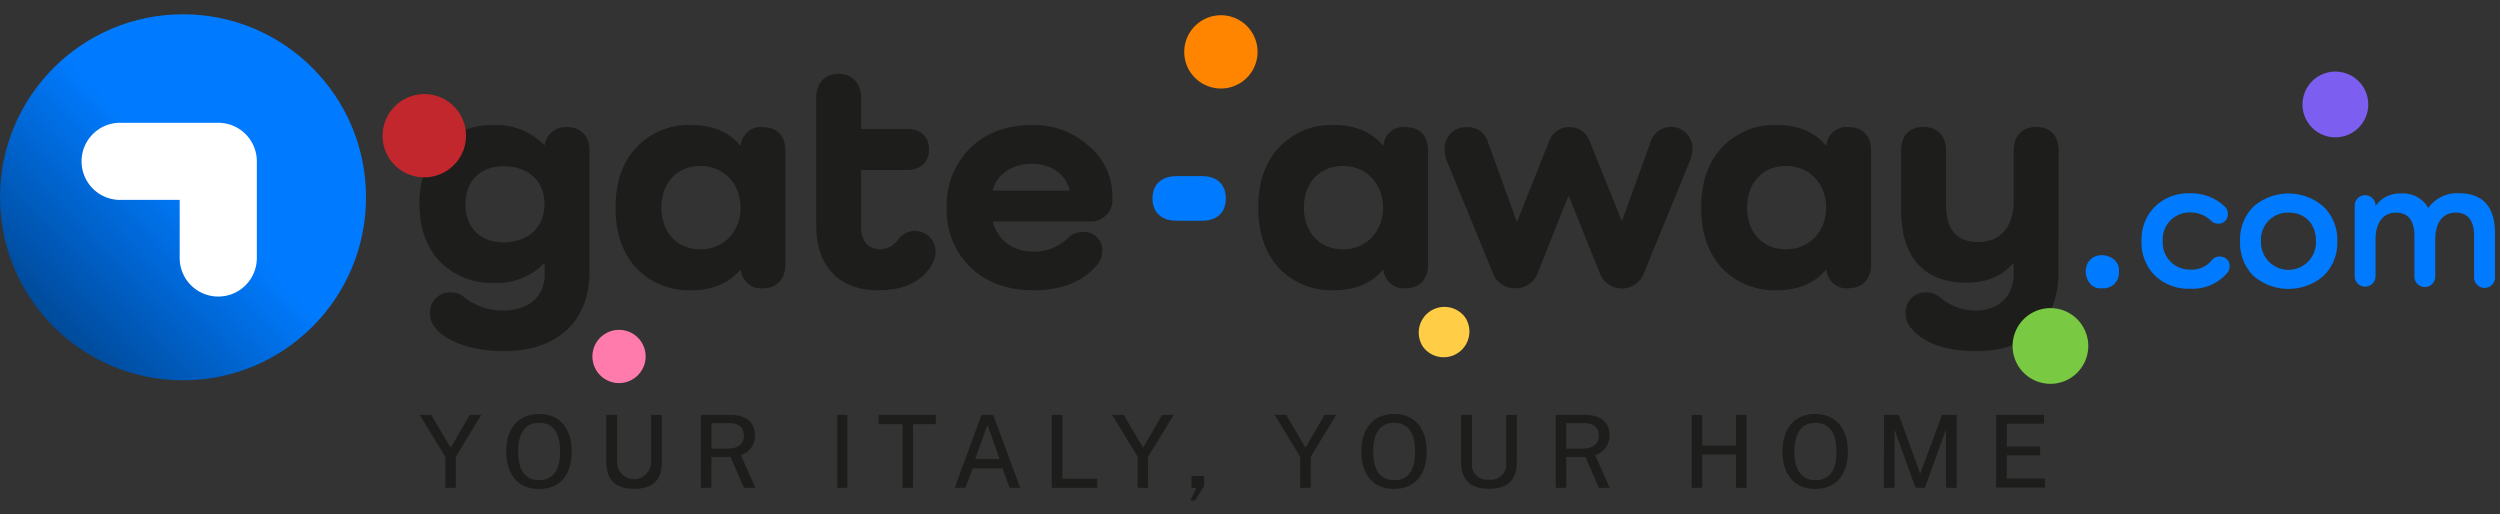 <svg xmlns="http://www.w3.org/2000/svg" width="175" height="36" viewBox="0 0 175 36"><rect x="0" y="0" width="175" height="36" fill="#333333" stroke="none"/><defs><style>@keyframes blink{0%{opacity:1}50%{opacity:.1}100%{opacity:1}}.blink-1{animation:blink 4s forwards infinite}.blink-2{animation:blink 5s .25s forwards infinite}.blink-3{animation:blink 4.5s .5s forwards infinite}.blink-4{animation:blink 3s .75s forwards infinite}.blink-5{animation:blink 3.5s 1s forwards infinite}.blink-6{animation:blink 3s 1.25s forwards infinite}</style><linearGradient id="a" x1="5.357%" y1="92.912%" x2="88.964%" y2="12.518%"><stop  offset="10%" stop-color="#004A99"/><stop offset="57%" stop-color="#007BFF"/></linearGradient></defs><g fill-rule="nonzero" fill="none"><g transform="translate(0 1)"><circle cx="12.811" cy="12.811" r="12.811" fill="url(#a)"/><path fill="#FFF" d="M15.278 19.757a2.696 2.696 0 0 1-2.7-2.7v-4.065H8.513a2.7 2.7 0 1 1 0-5.396h6.77a2.696 2.696 0 0 1 2.695 2.696v6.769a2.696 2.696 0 0 1-2.7 2.696Z"/><path fill="#1D1E1C" d="M41.263 9.54v8.51c0 3.422-2.257 5.531-5.95 5.531-2.256 0-4.136-.665-4.888-1.696a1.47 1.47 0 0 1-.323-.944 1.38 1.38 0 0 1 1.504-1.466c.31-.008.612.098.85.297a4.306 4.306 0 0 0 2.779.963c1.767 0 2.891-.986 2.891-2.524v-.774h-.045a4.55 4.55 0 0 1-3.486 1.365 5.031 5.031 0 0 1-3.813-1.504c-.94-1.012-1.421-2.343-1.421-4.02 0-1.677.481-3.008 1.421-4.016a5.02 5.02 0 0 1 3.813-1.504 4.569 4.569 0 0 1 3.49 1.398h.045a1.47 1.47 0 0 1 1.546-1.26c.989 0 1.587.61 1.587 1.644Zm-3.148 3.76c0-1.628-1.128-2.662-2.87-2.662-1.631 0-2.661 1.034-2.661 2.662 0 1.629 1.03 2.663 2.662 2.663 1.745-.019 2.87-1.053 2.87-2.681v.018h-.001ZM54.98 9.54v7.965c0 1.034-.598 1.677-1.583 1.677a1.414 1.414 0 0 1-1.538-1.286h-.049c-.8.943-1.951 1.425-3.418 1.425a5.107 5.107 0 0 1-3.858-1.56c-.966-1.057-1.448-2.46-1.448-4.227 0-1.768.482-3.167 1.448-4.2a5.031 5.031 0 0 1 3.858-1.584c1.467 0 2.632.481 3.418 1.422h.05a1.391 1.391 0 0 1 1.537-1.275c.985 0 1.583.609 1.583 1.643Zm-5.945 6.912c1.628 0 2.802-1.241 2.802-2.918 0-1.678-1.174-2.915-2.802-2.915-1.628 0-2.734 1.17-2.734 2.915 0 1.744 1.102 2.918 2.734 2.918Zm16.271.94c-.688 1.286-1.974 1.929-3.831 1.929-2.734 0-4.34-1.677-4.34-4.547v-8.93c0-1.034.62-1.678 1.56-1.678.94 0 1.584.644 1.584 1.678v2.18h3.215c.944 0 1.538.527 1.538 1.422 0 .895-.594 1.46-1.538 1.46h-3.215v3.981c0 .99.507 1.565 1.357 1.565.51-.024.978-.29 1.26-.715a1.444 1.444 0 0 1 2.595.895 1.805 1.805 0 0 1-.185.76Zm7.051 1.929c-1.812 0-3.282-.53-4.407-1.587a5.547 5.547 0 0 1-1.677-4.197 5.57 5.57 0 0 1 1.654-4.177c1.102-1.08 2.55-1.606 4.317-1.606a5.678 5.678 0 0 1 3.971 1.466 4.512 4.512 0 0 1 1.651 3.467v.185a1.504 1.504 0 0 1-1.606 1.632h-6.768c.346 1.308 1.398 2.11 2.869 2.11a3.403 3.403 0 0 0 2.388-.94 1.41 1.41 0 0 1 1.034-.437 1.282 1.282 0 0 1 1.376 1.354 1.58 1.58 0 0 1-.32.917c-1.037 1.215-2.53 1.813-4.482 1.813Zm-2.87-6.98h5.397c-.252-1.128-1.331-1.88-2.632-1.88-1.388-.003-2.512.752-2.764 1.88h-.001Z"/><path fill="#007BFF" d="M84.153 11.33c1.034 0 1.655.575 1.655 1.56 0 .986-.62 1.561-1.655 1.561h-1.8c-1.035 0-1.678-.571-1.678-1.56 0-.99.643-1.561 1.677-1.561h1.801Z"/><path fill="#1D1E1C" d="M99.966 9.54v7.965c0 1.034-.594 1.677-1.583 1.677a1.418 1.418 0 0 1-1.538-1.286h-.046c-.804.943-1.951 1.425-3.422 1.425a5.118 5.118 0 0 1-3.858-1.56c-.962-1.057-1.444-2.46-1.444-4.227 0-1.768.482-3.167 1.444-4.2a5.043 5.043 0 0 1 3.858-1.584c1.47 0 2.633.481 3.422 1.422h.046a1.391 1.391 0 0 1 1.538-1.275c.989 0 1.583.609 1.583 1.643Zm-5.957 6.912c1.632 0 2.802-1.241 2.802-2.918 0-1.678-1.17-2.915-2.802-2.915-1.632 0-2.734 1.17-2.734 2.915 0 1.744 1.117 2.918 2.734 2.918ZM118.48 9.4c-.01.316-.08.628-.208.917l-3.17 7.732a1.65 1.65 0 0 1-3.144 0l-2.135-5.306h-.046l-2.113 5.306a1.61 1.61 0 0 1-1.583 1.128 1.632 1.632 0 0 1-1.606-1.128l-3.147-7.668a2.467 2.467 0 0 1-.207-.92 1.504 1.504 0 0 1 1.583-1.565 1.467 1.467 0 0 1 1.46 1.068l1.996 5.512h.049l2.203-5.512a1.47 1.47 0 0 1 1.433-1.068 1.504 1.504 0 0 1 1.463 1.068l2.203 5.464h.046l1.974-5.464a1.504 1.504 0 0 1 2.948.436h.001Zm12.495.14v7.964c0 1.034-.598 1.677-1.583 1.677a1.414 1.414 0 0 1-1.538-1.286h-.05c-.8.943-1.951 1.425-3.418 1.425a5.107 5.107 0 0 1-3.858-1.56c-.962-1.057-1.447-2.46-1.447-4.227 0-1.768.485-3.167 1.447-4.2a5.031 5.031 0 0 1 3.858-1.584c1.467 0 2.633.481 3.419 1.422h.049a1.391 1.391 0 0 1 1.538-1.275c.985 0 1.583.609 1.583 1.643v.001Zm-5.946 6.91c1.629 0 2.798-1.24 2.798-2.917 0-1.678-1.17-2.915-2.798-2.915-1.628 0-2.733 1.17-2.733 2.915 0 1.744 1.101 2.918 2.733 2.918v-.001Zm19.066 1.599c0 3.467-2.159 5.531-5.716 5.531-2.23 0-3.79-.571-4.663-1.696a1.47 1.47 0 0 1-.32-.944 1.376 1.376 0 0 1 1.504-1.466c.31-.006.612.1.85.297a3.843 3.843 0 0 0 2.569.963c1.587 0 2.632-1.008 2.632-2.546v-.752h-.045c-.752.895-1.858 1.354-3.26 1.354-2.96 0-4.57-1.79-4.57-5.096V9.54c0-1.034.576-1.655 1.561-1.655s1.587.621 1.587 1.655v3.81c0 1.722.752 2.594 2.256 2.594 1.56 0 2.478-1.08 2.478-2.892V9.54c0-1.034.598-1.655 1.587-1.655.99 0 1.56.621 1.56 1.655l-.01 8.51v-.001Z"/><path fill="#007BFF" d="M146.32 17.181c.646-.67 2.11-.23 2.004.835a1.075 1.075 0 0 1-1.17 1.162c-1.067.131-1.504-1.35-.834-1.997Zm9.611.899a3.193 3.193 0 0 1-2.613 1.128 3.384 3.384 0 0 1-2.47-.914 3.26 3.26 0 0 1-.94-2.418 3.23 3.23 0 0 1 .94-2.414 3.335 3.335 0 0 1 2.47-.929 3.384 3.384 0 0 1 2.429.94c.131.13.203.308.2.493a.647.647 0 0 1-.678.692.752.752 0 0 1-.477-.188 2.05 2.05 0 0 0-1.474-.598 1.88 1.88 0 0 0-1.926 2.004 1.88 1.88 0 0 0 1.926 1.993 1.775 1.775 0 0 0 1.504-.65c.466-.546 1.316-.173 1.248.425a.684.684 0 0 1-.139.436Zm1.801-4.607a3.727 3.727 0 0 1 4.923 0c.644.635.991 1.511.955 2.415a3.215 3.215 0 0 1-.955 2.417 3.76 3.76 0 0 1-4.923 0 3.264 3.264 0 0 1-.925-2.417 3.23 3.23 0 0 1 .925-2.415Zm2.46.41a1.88 1.88 0 0 0-1.922 2.005 1.925 1.925 0 1 0 3.847 0c.008-1.223-.763-2.005-1.925-2.005Zm14.458 1.474v3.009a.733.733 0 1 1-1.462 0V15.53c0-1.101-.437-1.647-1.302-1.647-.864 0-1.417.692-1.417 1.847v2.632a.73.73 0 1 1-1.46 0V15.53c0-1.101-.44-1.647-1.3-1.647-.861 0-1.422.692-1.422 1.847v2.632a.73.73 0 0 1-1.459 0v-4.956a.73.73 0 1 1 1.46-.027h.026a2.05 2.05 0 0 1 1.752-.834 2.02 2.02 0 0 1 1.903.992h.026a2.452 2.452 0 0 1 2.166-1.007c1.666.015 2.49.955 2.49 2.827h-.001Z"/><path fill="#1D1E1C" d="M31.909 30.975v2.172h-.739v-2.172l-1.79-2.934h.807l1.36 2.299 1.335-2.299h.807l-1.78 2.934Zm3.526-.357c0-1.668.886-2.64 2.3-2.64 1.413 0 2.283.958 2.283 2.64 0 1.683-.875 2.612-2.284 2.612-1.409 0-2.299-.968-2.299-2.612Zm3.771 0c0-1.394-.552-2.02-1.467-2.02s-1.467.631-1.467 2.02c0 1.39.557 1.991 1.467 1.991s1.467-.621 1.467-1.99v-.001Zm5.185 2.598c-1.389 0-1.956-.69-1.956-1.957v-3.218h.763v3.34a1.189 1.189 0 0 0 2.377 0v-3.34h.748v3.306c.015 1.189-.558 1.869-1.932 1.869Zm7.68-.069-.93-2.162H49.8v2.162h-.739v-5.106h2.06c1.154 0 1.721.543 1.721 1.418.03.635-.372 1.21-.978 1.4l1.017 2.288h-.812.002Zm0-3.654c0-.577-.397-.875-1.033-.875h-1.237v1.785h1.115c.729 0 1.16-.318 1.16-.91h-.006.001Zm7.248-1.452v5.106h-.714v-5.106h.714Zm2.191 0h3.996v.655h-1.589v4.451h-.739v-4.451H61.51v-.655Zm7.195-.001h.822l1.888 5.107h-.748l-.49-1.36H68.09l-.514 1.36h-.748l1.878-5.106-.001-.001Zm1.267 3.092-.851-2.382-.86 2.382h1.711Zm4.392-3.091v4.465h2.446v.641h-3.189v-5.106h.743Zm5.997 2.934v2.172h-.724v-2.172l-1.79-2.934h.812l1.355 2.299 1.335-2.299h.812l-1.8 2.934Zm3.37 2.187h-.328v-.841h.881v.714l-.636 1.007h-.328l.411-.88Zm8.021-2.187v2.172h-.738v-2.172l-1.79-2.934h.807l1.355 2.299 1.335-2.299h.812l-1.781 2.934Zm3.537-.357c0-1.668.89-2.64 2.299-2.64 1.408 0 2.284.977 2.284 2.635 0 1.659-.876 2.612-2.29 2.612-1.413 0-2.293-.963-2.293-2.607Zm3.77 0c0-1.394-.547-2.02-1.466-2.02-.92 0-1.468.631-1.468 2.02 0 1.39.563 1.991 1.492 1.991.93 0 1.428-.621 1.428-1.99h.015l-.001-.001Zm5.17 2.598c-1.388 0-1.956-.69-1.956-1.957v-3.218h.763v3.34a1.066 1.066 0 0 0 1.194 1.194 1.081 1.081 0 0 0 1.203-1.208V28.04h.744v3.306c0 1.189-.573 1.869-1.947 1.869l-.001.001Zm7.69-.069-.934-2.162h-1.345v2.162h-.739v-5.106h2.04c1.154 0 1.721.543 1.721 1.418a1.404 1.404 0 0 1-1.002 1.4l1.022 2.288h-.763Zm0-3.654c0-.577-.396-.875-1.032-.875h-1.252v1.785h1.11c.743 0 1.174-.318 1.174-.91Zm7.239 1.331v2.323h-.739v-5.106h.739v2.152h2.362v-2.152h.739v5.106h-.739v-2.323h-2.362Zm5.615-.206c0-1.668.885-2.64 2.294-2.64s2.284.977 2.284 2.635c0 1.659-.875 2.612-2.284 2.612-1.409 0-2.294-.963-2.294-2.607Zm3.776 0c0-1.394-.553-2.02-1.467-2.02-.915 0-1.468.631-1.468 2.02 0 1.39.563 1.991 1.492 1.991.93 0 1.443-.621 1.443-1.99v-.001Zm3.336-2.577h1.037l1.496 4.113 1.526-4.113h1.032v5.106h-.758v-4.089l-1.467 4.089h-.66l-1.468-4.055v4.055h-.758l.02-5.106Zm7.845 0h3.351v.621h-2.602v1.59h2.333v.626h-2.338v1.619h2.675v.635h-3.424l.005-5.091Z"/></g></g>
<g id="luci">
    <g id="palla_gialla" class="blink-4">
        <path fill="#FFCE46" d="M99.604 24.267a1.8 1.8 0 0 1 2.962-2.044 1.8 1.8 0 0 1-2.962 2.044Z"/>
    </g>
    <g id="palla_arancione" class="blink-3">
        <path fill="#FF8400" d="M83.35 5.089a2.562 2.562 0 0 1 .659-3.568 2.564 2.564 0 0 1 3.566.65 2.567 2.567 0 0 1-4.225 2.917Z"/>
    </g>
    <g id="palla_rosa" class="blink-5">
        <path fill="#FF7BAC" d="M41.798 26.01a1.86 1.86 0 0 1 .478-2.59 1.86 1.86 0 1 1 2.116 3.062 1.858 1.858 0 0 1-2.594-.471Z"/>
    </g>
    <g id="palla_viola" class="blink-6">
        <path fill="#7C5EF1" d="M161.582 8.62a2.302 2.302 0 0 1 3.79-2.614 2.302 2.302 0 0 1-.587 3.198 2.299 2.299 0 0 1-3.203-.584Z"/>
    </g>
    <g id="palla_verde" class="blink-2">
        <path fill="#7AC943" d="M141.347 25.72a2.649 2.649 0 0 1 .679-3.681 2.644 2.644 0 0 1 3.686.676 2.649 2.649 0 0 1-4.365 3.005Z"/>
    </g>
    <g id="palla_rossa" class="blink-1">
        <path fill="#C1272D" d="M27.295 11.159a2.914 2.914 0 0 1 .75-4.057 2.925 2.925 0 0 1 4.061.74 2.914 2.914 0 0 1-.75 4.057 2.925 2.925 0 0 1-4.06-.74Z"/>
    </g>
</g>
</svg>
